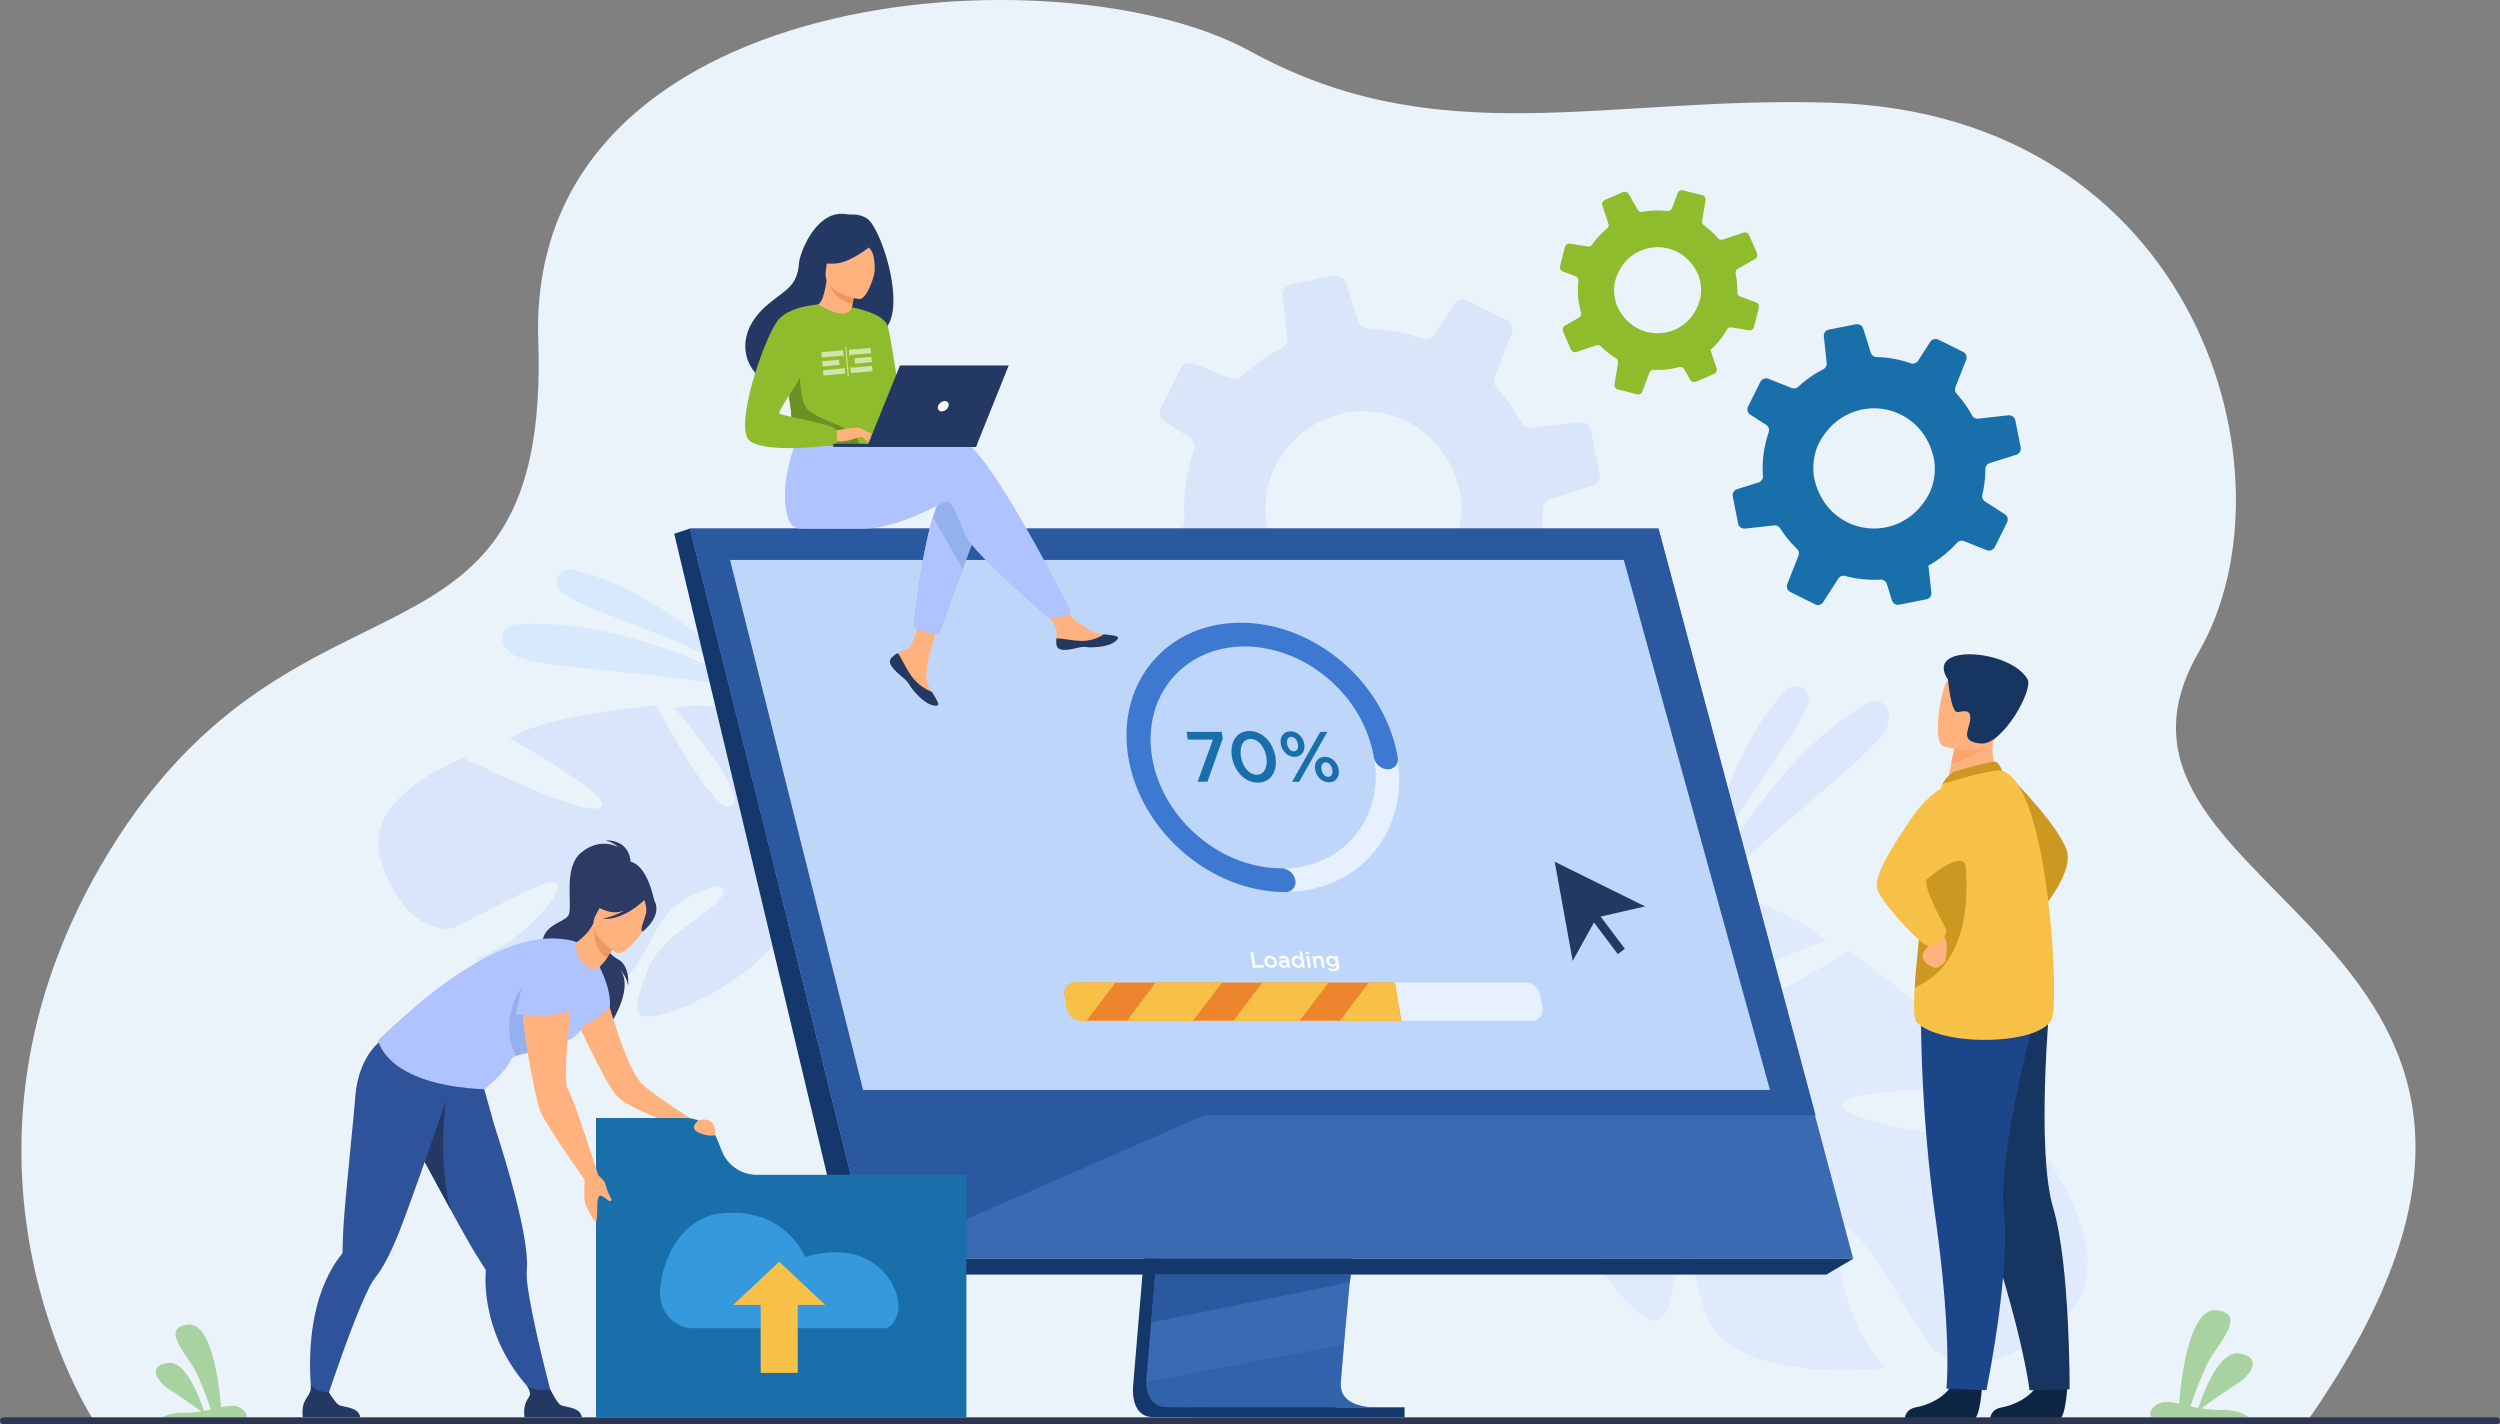 <svg xmlns="http://www.w3.org/2000/svg" width="1200" height="683.621" viewBox="0 0 1200 683.621">
  <rect x="0" y="0" width="1200" height="683.621" fill="#808080" stroke="none"/>
  <g id="Group_129026" data-name="Group 129026" transform="translate(-206.479 -205.912)">
    <g id="Group_128912" data-name="Group 128912" transform="translate(216.755 205.912)">
      <path id="Path_849" data-name="Path 849" d="M264.018,887.886s-82.994-125.563,7.394-273.291S483.2,541.159,477.323,369.216,728.215,180.6,818.953,230.454s170.854,21.3,279.233,24.773c175.773,5.64,224.977,179.078,176.244,263.482-69.144,119.756,216.612,133.838,52.123,369.177Z" transform="translate(-229.229 -205.912)" fill="#ebf3fa"/>
    </g>
    <g id="Group_128913" data-name="Group 128913" transform="translate(388.049 544.554)" opacity="0.3">
      <path id="Path_850" data-name="Path 850" d="M609.381,1028.351c-8.171-29.965,40.2-47.49,40.2-47.49s56.178,27.86,65.429,23.88-43.38-33.2-43.38-33.2c15.75-11.415,70.315-15.919,70.315-15.919s28.285,54.367,36.271,48.233-27.5-46.862-27.5-46.862c19-4.635,45.15,5.366,45.15,5.366,36.871,19.639,9.748,65.97,9.748,65.97s10.209,18.63,33.849,33h0a72.242,72.242,0,0,1,11.293,7.45l-4.406,2.585c-1.053-.97-2.12-1.879-3.2-2.717a.028.028,0,0,0-.02-.015l-.047-.037c-.7-.5-1.7-1.218-2.937-2.081l0,0s0,0-.006,0c-2.892-1.845-4.944-3.257-6.344-4.325l-.012-.01c-8.887-5.9-21.021-13.271-26.222-13.258a9.9,9.9,0,0,0-.243-2.574c.077.821.158,1.677.243,2.574,1.942,20.585-34.183,45.406-57.718,53.425s-17.856-3.28-12.188-19.535,30.856-27.627,35.646-35.508-7.657-5.645-21.03,3.651-12.156,27.411-33.515,42.842-63.568-17.007-63.568-17.007c18.465-4.319,41.417-29.375,39.333-35.393s-43.243,18.86-50.655,21.037S617.552,1058.315,609.381,1028.351Z" transform="translate(-608.452 -955.623)" fill="#aec3ff"/>
    </g>
    <g id="Group_128914" data-name="Group 128914" transform="translate(890.064 633.07)">
      <path id="Path_851" data-name="Path 851" d="M2027.826,1356.232c30.048-29.181-14.085-82.72-14.085-82.72s-84.339-6.205-92.348-17.174,73.145-8.775,73.145-8.775c-10.452-24.06-70.71-66.733-70.71-66.733s-70.146,43.711-75.208,31.107,64.085-35.534,64.085-35.534c-18.883-18.423-56.1-24.752-56.1-24.752-56.282-2.5-56.587,69.9-56.587,69.9s-24.636,14.624-61.942,15.084h0a97.4,97.4,0,0,0-18.223.9l3.34,6.025c1.888-.4,3.751-.727,5.583-.958a.039.039,0,0,1,.034,0l.079-.009c1.16-.1,2.814-.245,4.838-.4h.007s.006,0,.01,0c4.624-.157,7.976-.39,10.333-.669a.061.061,0,0,0,.021,0c14.369-.756,33.512-.983,39.541,2.6a13.344,13.344,0,0,1,2.048-2.822l-2.048,2.822c-16.38,22.566,8.527,76.171,30.349,101.632s22.982,8.445,27.555-14.316-16.864-53.25-17.018-65.685,12.763-1.3,21.91,18.67-4.7,40.164,9.512,72.736,85.47,23.876,85.47,23.876c-18.474-17.685-27.927-62.525-21.378-68.083s37.262,51.57,44.374,59.185S1997.778,1385.413,2027.826,1356.232Z" transform="translate(-1719.852 -1151.588)" fill="#dfebfd"/>
    </g>
    <g id="Group_128917" data-name="Group 128917" transform="translate(447.474 479.212)">
      <g id="Group_128915" data-name="Group 128915" transform="translate(26.212)" opacity="0.5">
        <path id="Path_852" data-name="Path 852" d="M886.169,860.344s-38.383-39.985-80.674-49.228a6.155,6.155,0,0,0-6.115,9.829c.06.075.12.151.182.227C805.765,828.791,855.909,842.843,886.169,860.344Z" transform="translate(-798.042 -810.965)" fill="#c5ddff"/>
      </g>
      <g id="Group_128916" data-name="Group 128916" transform="translate(0 26.115)" opacity="0.5">
        <path id="Path_853" data-name="Path 853" d="M866.574,902.56s-63.855-38-120.5-33.391a6.528,6.528,0,0,0-6.06,6.667c.1,2.255,1.39,4.92,5.267,7.679C755.624,890.873,822.886,891.157,866.574,902.56Z" transform="translate(-740.012 -868.781)" fill="#c5ddff"/>
      </g>
    </g>
    <g id="Group_128920" data-name="Group 128920" transform="translate(1019.632 535.095)" opacity="0.5">
      <g id="Group_128918" data-name="Group 128918" transform="translate(4.218)" opacity="0.5">
        <path id="Path_854" data-name="Path 854" d="M2016.036,1026.7s9.112-56.977,39.806-89.973a6.407,6.407,0,0,1,11.062,4.78c-.006.1-.013.2-.021.3C2066.1,952,2031.539,993.773,2016.036,1026.7Z" transform="translate(-2016.036 -934.683)" fill="#aec3ff"/>
      </g>
      <g id="Group_128919" data-name="Group 128919" transform="translate(0 7.272)" opacity="0.5">
        <path id="Path_855" data-name="Path 855" d="M2006.7,1051.771s32.079-70.392,83.267-100.051a6.8,6.8,0,0,1,9.139,2.107c1.253,1.988,1.73,5.034.05,9.694C2094.677,975.949,2037.306,1016.1,2006.7,1051.771Z" transform="translate(-2006.699 -950.782)" fill="#aec3ff"/>
      </g>
    </g>
    <g id="Group_128921" data-name="Group 128921" transform="translate(751.702 338.235)" opacity="0.2">
      <path id="Path_856" data-name="Path 856" d="M1423.2,656.846l22.35-2.454a4.983,4.983,0,0,1,4.685,2.259q1.93,3.017,4.14,5.914a83.68,83.68,0,0,0,8.819,9.9,4.917,4.917,0,0,1,1.2,5.412l-8.631,21.857a4.827,4.827,0,0,0,2.361,6.129l19.224,9.588a4.773,4.773,0,0,0,6.125-1.679l11.692-18.206a4.792,4.792,0,0,1,5.371-2.06,86.852,86.852,0,0,0,27.245,2.791,4.949,4.949,0,0,1,4.945,3.449l3.909,12.569a5,5,0,0,0,5.671,3.389l20.918-4.169a4.369,4.369,0,0,0,1.208-.4,4.8,4.8,0,0,0,2.689-4.889l-1.814-16.7-.45-4.069a85.924,85.924,0,0,0,10.156-6.668,87.157,87.157,0,0,0,11.927-10.98,4.792,4.792,0,0,1,5.353-1.275l17.6,6.972a4.967,4.967,0,0,0,6.276-2.411l7.333-14.7,2.09-4.217a5.031,5.031,0,0,0-1.77-6.487l-15.207-9.783a4.785,4.785,0,0,1-2.132-5.223,86.23,86.23,0,0,0,2.373-18.287,15.229,15.229,0,0,0,.052-1.551,2.6,2.6,0,0,1,.035-.521,4.9,4.9,0,0,1,3.469-4.189l20.395-6.393a3.632,3.632,0,0,0,.665-.26,4.986,4.986,0,0,0,2.7-5.4l-4.124-20.859a4.962,4.962,0,0,0-5.4-3.965l-23.311,2.569a4.8,4.8,0,0,1-4.8-2.537,87.667,87.667,0,0,0-7.264-11.182q-2.188-2.867-4.564-5.5a5.054,5.054,0,0,1-.941-5.237l8.289-21.01a4.823,4.823,0,0,0-2.331-6.09l-19.032-9.458a5.043,5.043,0,0,0-6.507,1.785l-9.254,14.4a4.951,4.951,0,0,1-5.769,2.024,86.661,86.661,0,0,0-26.275-4.8,4.922,4.922,0,0,1-4.626-3.476l-5.753-18.383a5.091,5.091,0,0,0-5.818-3.461l-20.786,4.1a4.866,4.866,0,0,0-3.9,5.321l.1.976,2.115,19.4a4.975,4.975,0,0,1-2.7,4.993l-.019.014a86.171,86.171,0,0,0-12.912,8.152c-2.2,1.681-4.28,3.45-6.3,5.3a4.878,4.878,0,0,1-5.139.989l-17.865-7.078a5.049,5.049,0,0,0-6.383,2.432l-9.428,18.948a5.438,5.438,0,0,0-.487,1.668,5.027,5.027,0,0,0,2.236,4.712l12.169,7.781a5.02,5.02,0,0,1,2.263,4.383,5.348,5.348,0,0,1-.254,1.366,86.334,86.334,0,0,0-4.484,33.844,4.859,4.859,0,0,1-2.622,4.653,4.957,4.957,0,0,1-.777.315l-16.519,5.164a4.943,4.943,0,0,0-3.369,5.656l.093.485,4,20.335A5.03,5.03,0,0,0,1423.2,656.846ZM1566.325,593.8a57.749,57.749,0,0,1,3,10.329c1.348,7.025-.108,18.1-3.3,24.517-.338.69-.69,1.36-1.043,2.03-21.976,40.522-79.261,32.288-88.569-13.529-1.206-5.991-.419-14.707,1.74-21.383a30.663,30.663,0,0,1,1.721-4.214,53.377,53.377,0,0,1,10.706-14.645C1514.184,554.371,1553.484,561.882,1566.325,593.8Z" transform="translate(-1413.535 -498.859)" fill="#91b5f8"/>
    </g>
    <g id="Group_128922" data-name="Group 128922" transform="translate(1038.157 361.511)">
      <path id="Path_857" data-name="Path 857" d="M2053.715,648.5l13.879-1.524a3.094,3.094,0,0,1,2.909,1.4q1.2,1.874,2.571,3.672a52.047,52.047,0,0,0,5.477,6.15,3.051,3.051,0,0,1,.744,3.361l-5.359,13.573a3,3,0,0,0,1.466,3.806l11.938,5.955a2.964,2.964,0,0,0,3.8-1.043l7.261-11.305a2.974,2.974,0,0,1,3.334-1.279A53.95,53.95,0,0,0,2118.657,673a3.073,3.073,0,0,1,3.071,2.142l2.428,7.805a3.1,3.1,0,0,0,3.521,2.1l12.99-2.589a2.7,2.7,0,0,0,.751-.247,2.979,2.979,0,0,0,1.67-3.036l-1.127-10.369-.279-2.527a53.411,53.411,0,0,0,6.308-4.14,54.188,54.188,0,0,0,7.406-6.819,2.977,2.977,0,0,1,3.325-.792l10.928,4.33a3.084,3.084,0,0,0,3.9-1.5l4.555-9.126,1.3-2.619a3.125,3.125,0,0,0-1.1-4.028l-9.443-6.075a2.971,2.971,0,0,1-1.324-3.243A53.578,53.578,0,0,0,2169,620.914a9.053,9.053,0,0,0,.032-.963,1.655,1.655,0,0,1,.021-.323,3.046,3.046,0,0,1,2.155-2.6l12.664-3.969a2.272,2.272,0,0,0,.413-.162,3.1,3.1,0,0,0,1.68-3.35l-2.562-12.954a3.081,3.081,0,0,0-3.354-2.462l-14.475,1.6a2.978,2.978,0,0,1-2.984-1.575,54.362,54.362,0,0,0-4.511-6.944q-1.358-1.781-2.834-3.414a3.138,3.138,0,0,1-.584-3.253l5.147-13.047a3,3,0,0,0-1.448-3.782l-11.818-5.873a3.133,3.133,0,0,0-4.042,1.109l-5.746,8.944a3.075,3.075,0,0,1-3.582,1.257,53.822,53.822,0,0,0-16.317-2.978,3.055,3.055,0,0,1-2.872-2.158l-3.573-11.416a3.161,3.161,0,0,0-3.613-2.149l-12.907,2.545a3.023,3.023,0,0,0-2.423,3.3l.061.606,1.313,12.046a3.088,3.088,0,0,1-1.678,3.1l-.011.009a53.48,53.48,0,0,0-8.018,5.062c-1.369,1.044-2.658,2.142-3.91,3.289a3.031,3.031,0,0,1-3.192.614l-11.093-4.395a3.135,3.135,0,0,0-3.964,1.51l-5.855,11.767a3.4,3.4,0,0,0-.3,1.035,3.123,3.123,0,0,0,1.389,2.926l7.556,4.832a3.117,3.117,0,0,1,1.406,2.722,3.357,3.357,0,0,1-.157.849,53.6,53.6,0,0,0-2.785,21.017,3.018,3.018,0,0,1-1.628,2.89,3.13,3.13,0,0,1-.483.2l-10.258,3.207a3.069,3.069,0,0,0-2.092,3.512l.057.3,2.486,12.628A3.123,3.123,0,0,0,2053.715,648.5Zm88.878-39.149a35.858,35.858,0,0,1,1.865,6.414,28.183,28.183,0,0,1-2.049,15.225c-.209.428-.429.844-.648,1.261-13.648,25.164-49.221,20.051-55-8.4a29.227,29.227,0,0,1,1.081-13.279,18.943,18.943,0,0,1,1.069-2.617,33.134,33.134,0,0,1,6.647-9.095A28.922,28.922,0,0,1,2142.593,609.348Z" transform="translate(-2047.711 -550.388)" fill="#196faa"/>
    </g>
    <g id="Group_128923" data-name="Group 128923" transform="translate(955.231 297.203)">
      <path id="Path_858" data-name="Path 858" d="M1872.128,485.661l9.479-3.18a2.216,2.216,0,0,1,2.249.538q1.124,1.128,2.358,2.177a37.171,37.171,0,0,0,4.769,3.469,2.186,2.186,0,0,1,1.032,2.238l-1.682,10.313a2.147,2.147,0,0,0,1.605,2.44L1901.2,506a2.122,2.122,0,0,0,2.5-1.309l3.358-9.016a2.132,2.132,0,0,1,2.139-1.4,38.609,38.609,0,0,0,12.1-1.365,2.2,2.2,0,0,1,2.475,1.031l2.887,5.091a2.222,2.222,0,0,0,2.784.936l8.695-3.79a1.936,1.936,0,0,0,.487-.287,2.133,2.133,0,0,0,.706-2.379l-2.367-7.083-.58-1.725a38.3,38.3,0,0,0,3.782-3.857,38.847,38.847,0,0,0,4.144-5.9,2.13,2.13,0,0,1,2.2-1.06l8.306,1.365a2.208,2.208,0,0,0,2.5-1.641l1.8-7.079.51-2.03a2.237,2.237,0,0,0-1.383-2.651l-7.532-2.812a2.129,2.129,0,0,1-1.421-2.068,38.341,38.341,0,0,0-.7-8.17,6.833,6.833,0,0,0-.124-.679,1.131,1.131,0,0,1-.034-.229,2.179,2.179,0,0,1,1.111-2.148l8.256-4.706a1.6,1.6,0,0,0,.264-.176,2.216,2.216,0,0,0,.665-2.6l-3.765-8.673a2.207,2.207,0,0,0-2.722-1.212l-9.885,3.321a2.133,2.133,0,0,1-2.328-.648,38.9,38.9,0,0,0-4.214-4.171q-1.221-1.039-2.5-1.957a2.246,2.246,0,0,1-.9-2.187l1.614-9.912a2.145,2.145,0,0,0-1.588-2.426l-9.164-2.309a2.242,2.242,0,0,0-2.658,1.391l-2.659,7.133a2.2,2.2,0,0,1-2.315,1.426,38.528,38.528,0,0,0-11.87.4,2.188,2.188,0,0,1-2.339-1.072l-4.238-7.443a2.264,2.264,0,0,0-2.856-.954l-8.643,3.747a2.163,2.163,0,0,0-1.192,2.681l.134.415,2.754,8.228a2.212,2.212,0,0,1-.7,2.425l-.007.009a38.29,38.29,0,0,0-4.839,4.763c-.8.939-1.533,1.9-2.235,2.9a2.17,2.17,0,0,1-2.139.916l-8.431-1.386a2.245,2.245,0,0,0-2.543,1.66l-2.3,9.125a2.4,2.4,0,0,0-.054.77,2.233,2.233,0,0,0,1.417,1.836l6.023,2.23a2.233,2.233,0,0,1,1.4,1.69,2.377,2.377,0,0,1,.019.618,38.393,38.393,0,0,0,1.252,15.129,2.16,2.16,0,0,1-.7,2.27,2.2,2.2,0,0,1-.308.211l-6.689,3.806a2.2,2.2,0,0,0-.929,2.776l.086.2,3.662,8.457A2.237,2.237,0,0,0,1872.128,485.661Zm56.221-40.929a25.709,25.709,0,0,1,2.283,4.2,20.19,20.19,0,0,1,.885,10.964c-.081.332-.172.656-.262.981-5.716,19.685-31.383,21.526-39.761,2.5a20.932,20.932,0,0,1-1.267-9.455,13.63,13.63,0,0,1,.35-1.994,23.722,23.722,0,0,1,3.266-7.376A20.709,20.709,0,0,1,1928.349,444.732Z" transform="translate(-1864.124 -408.018)" fill="#8ebc2d"/>
    </g>
    <g id="Group_128924" data-name="Group 128924" transform="translate(281.286 841.7)">
      <path id="Path_859" data-name="Path 859" d="M374.126,1658.826h40.865c2.19-1.858-1.515-6.076-5.386-6.359a23.864,23.864,0,0,0-6.237.738c-.562-7.469-3.774-41.047-15.877-39.7-13.609,1.51,0,14.786,3.847,22.647a186.972,186.972,0,0,1,7.23,18.111c-1.1.24-2.249.474-3.417.69-1.8-5.539-8.515-24.168-17.05-23.083-10.021,1.271-5.993,8.74,1.11,13.174,5.211,3.26,11.61,7.894,14.65,10.133a43.383,43.383,0,0,1-7.992.641C378.867,1655.653,375.45,1657.716,374.126,1658.826Z" transform="translate(-372.093 -1613.468)" fill="#a8d29f"/>
    </g>
    <g id="Group_128925" data-name="Group 128925" transform="translate(1238.559 834.774)">
      <path id="Path_860" data-name="Path 860" d="M2538.326,1649.427h-46.21c-2.477-2.1,1.713-6.871,6.091-7.191a27,27,0,0,1,7.053.835c.635-8.446,4.267-46.415,17.953-44.889,15.389,1.708,0,16.721-4.35,25.609a211.173,211.173,0,0,0-8.175,20.48c1.249.271,2.543.536,3.864.779,2.04-6.263,9.629-27.328,19.28-26.1,11.332,1.437,6.777,9.884-1.255,14.9-5.892,3.687-13.129,8.927-16.566,11.459a49.177,49.177,0,0,0,9.037.724C2532.965,1645.84,2536.829,1648.172,2538.326,1649.427Z" transform="translate(-2491.378 -1598.136)" fill="#a8d29f"/>
    </g>
    <g id="Group_128954" data-name="Group 128954" transform="translate(530.1 459.603)">
      <g id="Group_128937" data-name="Group 128937" transform="translate(0)">
        <g id="Group_128926" data-name="Group 128926" transform="translate(220.179 142.108)">
          <path id="Path_861" data-name="Path 861" d="M1432.922,1084.676l-22.352,265.772s-2.342,16.111,9.641,16.14c19.7.046,98.071,0,98.071,0s-14.83-3.354-14.65-10.9c.212-8.895,26.125-273.527,26.125-273.527Z" transform="translate(-1410.384 -1082.162)" fill="#15386c"/>
        </g>
        <g id="Group_128927" data-name="Group 128927" transform="translate(226.62 137.286)">
          <path id="Path_862" data-name="Path 862" d="M1533.478,1356.018c-3.875.012-79.745.141-98.932-.106-8.363-.1-9.828-7.435-9.9-12.18a23.757,23.757,0,0,1,.254-3.956l.581-6.908,1.482-17.606,1.309-15.555,1.681-19.988,1.417-16.87L1447.252,1074l96.836-2.513s-10.914,110.747-18.634,191.362c-.862,8.981-1.681,17.594-2.44,25.634q-.37,3.85-.712,7.519c-.716,7.627-1.37,14.631-1.94,20.815-.3,3.26-.578,6.288-.827,9.063-.986,10.871-1.563,17.814-1.571,19.133a11.135,11.135,0,0,0,.188,2.151C1519.744,1355.635,1532.023,1356.018,1533.478,1356.018Z" transform="translate(-1424.645 -1071.486)" fill="#3a6ab2"/>
        </g>
        <g id="Group_128928" data-name="Group 128928" transform="translate(7.546 0)">
          <path id="Path_863" data-name="Path 863" d="M939.642,767.552l54.446,218.7,7.455,29.951,25.358,101.863h471.115l-93.466-350.511Z" transform="translate(-939.642 -767.552)" fill="#3a6ab2"/>
        </g>
        <g id="Group_128929" data-name="Group 128929">
          <path id="Path_864" data-name="Path 864" d="M930.481,767.551l-7.545,2.515,84.774,355.605,10.032-7.607Z" transform="translate(-922.936 -767.551)" fill="#15386c"/>
        </g>
        <g id="Group_128930" data-name="Group 128930" transform="translate(84.774 350.513)">
          <path id="Path_865" data-name="Path 865" d="M1110.614,1551.152h468.215l12.929-7.607H1120.646Z" transform="translate(-1110.614 -1543.545)" fill="#15386c"/>
        </g>
        <g id="Group_128931" data-name="Group 128931" transform="translate(249.197 421.819)">
          <rect id="Rectangle_1626" data-name="Rectangle 1626" width="101.376" height="4.817" transform="translate(101.376 4.817) rotate(180)" fill="#15386c"/>
        </g>
        <g id="Group_128932" data-name="Group 128932" transform="translate(228.94 358.119)">
          <path id="Path_866" data-name="Path 866" d="M1525.642,1560.383l-.523,3.683-95.339,19.261,1.309-15.555.623-7.389Z" transform="translate(-1429.78 -1560.383)" fill="#2a599f"/>
        </g>
        <g id="Group_128933" data-name="Group 128933" transform="translate(226.623 391.68)" opacity="0.5">
          <path id="Path_867" data-name="Path 867" d="M1533.481,1664.822c-3.875.012-79.745.141-98.932-.106-8.363-.1-9.828-7.435-9.9-12.18l94.889-17.852c-.985,10.871-1.563,17.814-1.571,19.133a11.135,11.135,0,0,0,.189,2.151C1519.748,1664.439,1532.027,1664.822,1533.481,1664.822Z" transform="translate(-1424.651 -1634.684)" fill="#2a599f"/>
        </g>
        <g id="Group_128934" data-name="Group 128934" transform="translate(7.546)">
          <path id="Path_868" data-name="Path 868" d="M939.641,767.551h464.907l75.432,281.7H1009.77Z" transform="translate(-939.641 -767.551)" fill="#2a599f"/>
        </g>
        <g id="Group_128935" data-name="Group 128935" transform="translate(26.802 15.09)">
          <path id="Path_869" data-name="Path 869" d="M1481.427,1055.363H1046.132L1030.577,993.4l-6.018-23.977-2.454-9.778-15.988-63.681-.829-3.315-8.451-33.661-3.781-15.061-3.225-12.848-7.561-30.117h429.02l8.3,30.117,3.539,12.848,4.152,15.061,27.353,99.224v0l2.32,8.406,1.078,3.9,18.886,68.5Z" transform="translate(-982.272 -800.96)" fill="#bdd6fa"/>
        </g>
        <g id="Group_128936" data-name="Group 128936" transform="translate(77.675 281.701)">
          <path id="Path_870" data-name="Path 870" d="M1271.529,1391.2l-159.341,69.633L1094.9,1391.2Z" transform="translate(-1094.898 -1391.203)" fill="#2a599f"/>
        </g>
      </g>
      <g id="Group_128953" data-name="Group 128953" transform="translate(187.321 45.215)">
        <g id="Group_128942" data-name="Group 128942" transform="translate(29.775)">
          <g id="Group_128939" data-name="Group 128939" transform="translate(0.149 0.147)">
            <g id="Group_128938" data-name="Group 128938">
              <path id="Path_871" data-name="Path 871" d="M1479.972,996.973c-35.564,0-69.3-28.933-75.194-64.5s18.237-64.5,53.8-64.5,69.3,28.933,75.194,64.5S1515.536,996.973,1479.972,996.973ZM1460.424,879.1c-29.433,0-49.407,23.945-44.525,53.377s32.8,53.377,62.229,53.377,49.406-23.945,44.525-53.377S1489.856,879.1,1460.424,879.1Z" transform="translate(-1403.891 -867.978)" fill="#e6f0ff"/>
            </g>
          </g>
          <g id="Group_128941" data-name="Group 128941">
            <g id="Group_128940" data-name="Group 128940">
              <path id="Path_872" data-name="Path 872" d="M1479.815,996.942c-35.645,0-69.454-29-75.365-64.645s18.278-64.645,53.924-64.645c19.363,0,38.966,8.574,53.782,23.523,11.434,11.536,19.1,26.141,21.584,41.122a4.711,4.711,0,0,1-4.761,5.707,7.011,7.011,0,0,1-6.654-5.707,63.592,63.592,0,0,0-17.767-33.857c-12.2-12.312-28.346-19.373-44.29-19.373-29.351,0-49.27,23.879-44.4,53.23s32.706,53.229,62.058,53.229a7.011,7.011,0,0,1,6.654,5.708A4.712,4.712,0,0,1,1479.815,996.942Z" transform="translate(-1403.56 -867.652)" fill="#3d79d0"/>
            </g>
          </g>
        </g>
        <g id="Group_128950" data-name="Group 128950" transform="translate(0 172.694)">
          <g id="Group_128943" data-name="Group 128943" transform="translate(0 0)">
            <path id="Path_873" data-name="Path 873" d="M1566.044,1256.092l1.023,6.168a5.062,5.062,0,0,1-5.1,6.117H1345.88a7.538,7.538,0,0,1-7.132-6.117l-1.023-6.168a5.062,5.062,0,0,1,5.1-6.117h216.084A7.537,7.537,0,0,1,1566.044,1256.092Z" transform="translate(-1337.641 -1249.975)" fill="#e6f0ff"/>
          </g>
          <g id="Group_128949" data-name="Group 128949">
            <g id="Group_128944" data-name="Group 128944" transform="translate(0 0)">
              <path id="Path_874" data-name="Path 874" d="M1496.237,1249.975l3.053,18.4H1345.88a7.538,7.538,0,0,1-7.132-6.117l-1.023-6.168a5.062,5.062,0,0,1,5.1-6.117Z" transform="translate(-1337.641 -1249.975)" fill="#ed852f"/>
            </g>
            <g id="Group_128945" data-name="Group 128945" transform="translate(81.078)">
              <path id="Path_875" data-name="Path 875" d="M1562.82,1249.975l-13.922,18.4h-31.758l13.922-18.4Z" transform="translate(-1517.139 -1249.975)" fill="#f7c147"/>
            </g>
            <g id="Group_128946" data-name="Group 128946" transform="translate(132.213)">
              <path id="Path_876" data-name="Path 876" d="M1656.728,1249.975l3.052,18.4h-29.436l13.922-18.4Z" transform="translate(-1630.345 -1249.975)" fill="#f7c147"/>
            </g>
            <g id="Group_128947" data-name="Group 128947" transform="translate(29.943)">
              <path id="Path_877" data-name="Path 877" d="M1449.612,1249.975l-13.922,18.4h-31.759l13.922-18.4Z" transform="translate(-1403.932 -1249.975)" fill="#f7c147"/>
            </g>
            <g id="Group_128948" data-name="Group 128948" transform="translate(0 0)">
              <path id="Path_878" data-name="Path 878" d="M1362.13,1249.975l-13.922,18.4h-2.328a7.538,7.538,0,0,1-7.132-6.117l-1.023-6.168a5.062,5.062,0,0,1,5.1-6.117Z" transform="translate(-1337.641 -1249.975)" fill="#f7c147"/>
            </g>
          </g>
        </g>
        <g id="Group_128951" data-name="Group 128951" transform="translate(58.619 51.984)">
          <path id="Path_879" data-name="Path 879" d="M1480.072,987.342h-12.043l-.613-3.7h16.833l.528,3.182-7.367,20.768h-4.722Z" transform="translate(-1467.416 -983.236)" fill="#196faa"/>
          <path id="Path_880" data-name="Path 880" d="M1515.322,995.124c-1.135-6.843,2.12-12.386,8.416-12.386,6.261,0,11.309,5.474,12.455,12.386,1.135,6.843-2.12,12.386-8.415,12.386S1516.469,1002.035,1515.322,995.124Zm16.525,0c-.783-4.722-3.854-8.588-7.548-8.588s-5.432,3.764-4.632,8.588c.783,4.722,3.819,8.588,7.548,8.588S1532.643,999.914,1531.848,995.124Z" transform="translate(-1493.561 -982.738)" fill="#196faa"/>
          <path id="Path_881" data-name="Path 881" d="M1567.385,989.165c-.55-3.319,1.276-6.124,4.664-6.124,3.353,0,6.071,2.771,6.627,6.124.55,3.319-1.277,6.125-4.663,6.125C1570.659,995.29,1567.941,992.518,1567.385,989.165Zm8.245,0c-.318-1.916-1.674-3.49-3.213-3.49-1.608,0-2.305,1.574-1.988,3.49.324,1.95,1.674,3.49,3.213,3.49C1575.251,992.655,1575.948,991.081,1575.63,989.165Zm10.731-5.851h3.387l-13.545,23.951h-3.387Zm-2.472,18.1c-.551-3.32,1.276-6.125,4.664-6.125,3.353,0,6.071,2.772,6.626,6.125.551,3.319-1.276,6.124-4.664,6.124C1587.162,1007.539,1584.445,1004.768,1583.889,1001.415Zm8.245,0c-.318-1.916-1.673-3.49-3.213-3.49-1.608,0-2.3,1.574-1.987,3.49.323,1.95,1.674,3.489,3.214,3.489C1591.755,1004.9,1592.452,1003.33,1592.134,1001.415Z" transform="translate(-1522.176 -982.904)" fill="#196faa"/>
        </g>
        <g id="Group_128952" data-name="Group 128952" transform="translate(89.254 157.832)">
          <path id="Path_882" data-name="Path 882" d="M1535.238,1217.772h1.3l1.029,6.2h3.881l.2,1.181h-5.178Z" transform="translate(-1535.238 -1217.456)" fill="#fff"/>
          <path id="Path_883" data-name="Path 883" d="M1550.095,1224.443a2.406,2.406,0,0,1,2.491-2.911,3.542,3.542,0,0,1,3.446,2.911,2.406,2.406,0,0,1-2.5,2.9A3.537,3.537,0,0,1,1550.095,1224.443Zm4.661,0a2.111,2.111,0,0,0-2.006-1.793,1.393,1.393,0,0,0-1.379,1.793,2.117,2.117,0,0,0,2,1.792A1.4,1.4,0,0,0,1554.756,1224.443Z" transform="translate(-1543.362 -1219.518)" fill="#fff"/>
          <path id="Path_884" data-name="Path 884" d="M1569.668,1227.254l-.114-.685a1.881,1.881,0,0,1-1.67.8,2.176,2.176,0,0,1-2.271-1.74c-.2-1.234.657-1.825,1.954-1.825a5.05,5.05,0,0,1,1.578.232l-.017-.1a1.405,1.405,0,0,0-1.569-1.192,3.489,3.489,0,0,0-1.534.348l-.518-1.023a4.293,4.293,0,0,1,2.042-.464,2.6,2.6,0,0,1,2.837,2.352l.547,3.3Zm-.355-2.331a3.962,3.962,0,0,0-1.313-.221c-.8,0-1.222.327-1.129.886a1.119,1.119,0,0,0,1.212.823c.844,0,1.4-.474,1.282-1.171Z" transform="translate(-1551.834 -1219.556)" fill="#fff"/>
          <path id="Path_885" data-name="Path 885" d="M1579.162,1221.976c-.306-1.845.775-2.889,2.1-2.889a2.779,2.779,0,0,1,2.061.98l-.5-2.995h1.276l1.277,7.7h-1.276l-.154-.929a1.829,1.829,0,0,1-1.725,1.045A3.28,3.28,0,0,1,1579.162,1221.976Zm4.5,0a2.051,2.051,0,0,0-1.909-1.783c-.875,0-1.491.676-1.3,1.8a2.032,2.032,0,0,0,1.9,1.782A1.4,1.4,0,0,0,1583.665,1221.976Z" transform="translate(-1559.293 -1217.072)" fill="#fff"/>
          <path id="Path_886" data-name="Path 886" d="M1593.767,1217.212h1.371l.2,1.213h-1.371Zm.4,2.067h1.276l.924,5.569h-1.276Z" transform="translate(-1567.33 -1217.149)" fill="#fff"/>
          <path id="Path_887" data-name="Path 887" d="M1601.155,1221.648h1.276l.144.865a1.644,1.644,0,0,1,1.577-.98,2.329,2.329,0,0,1,2.338,2.14l.587,3.544H1605.8l-.525-3.164a1.418,1.418,0,0,0-1.417-1.361c-.738,0-1.169.517-1.026,1.381l.521,3.143h-1.276Z" transform="translate(-1571.38 -1219.518)" fill="#fff"/>
          <path id="Path_888" data-name="Path 888" d="M1616.822,1228.26l.316-.959a4.126,4.126,0,0,0,2.081.591c1.138,0,1.663-.591,1.477-1.708l-.072-.433a1.922,1.922,0,0,1-1.792,1.023,3.071,3.071,0,0,1-2.966-2.626,2.08,2.08,0,0,1,2.1-2.615,2.879,2.879,0,0,1,2.108.949l-.138-.834h1.276l.735,4.43a2.53,2.53,0,0,1-.359,2.1,2.7,2.7,0,0,1-2.164.749A5.4,5.4,0,0,1,1616.822,1228.26Zm3.547-4.113a1.907,1.907,0,0,0-1.89-1.54,1.251,1.251,0,0,0-1.324,1.55,1.858,1.858,0,0,0,1.837,1.54A1.3,1.3,0,0,0,1620.369,1224.147Z" transform="translate(-1579.423 -1219.518)" fill="#fff"/>
        </g>
      </g>
    </g>
    <g id="Group_128980" data-name="Group 128980" transform="translate(351.668 609.22)">
      <g id="Group_128975" data-name="Group 128975" transform="translate(0)">
        <g id="Group_128955" data-name="Group 128955" transform="translate(114.983)">
          <path id="Path_889" data-name="Path 889" d="M825,1110.662s1.089-11.877-12.18-11.877c0,0,4.021,1.091,6.1,3.272,0,0-8.464-4.969-17.674,2.666s-3.487,26.782-6.288,30.418-13.707,4.363-12.374,16.118,34.615,26.478,32.478,36.2c0,0,13.043-19.173,3.717-27.923,0,0,4.546,4.282,5.009,9.372,0,0,1.234-9.937-5.09-13.116-5.6-2.813-10.18-13.1-9.695-14.938S825,1110.662,825,1110.662Z" transform="translate(-782.469 -1098.785)" fill="#2c3a64"/>
        </g>
        <g id="Group_128956" data-name="Group 128956" transform="translate(130.389 68.898)">
          <path id="Path_890" data-name="Path 890" d="M830.634,1251.316s9.913,41.012,19.644,49.211c5.849,4.928,23.241,16.237,23.241,16.237l-7.234,2.625s-24.122-8.147-29.523-14.5-20.187-38.167-20.187-38.167Z" transform="translate(-816.575 -1251.316)" fill="#ffb27d"/>
        </g>
        <g id="Group_128957" data-name="Group 128957" transform="translate(140.896 133.33)">
          <path id="Path_891" data-name="Path 891" d="M900.315,1409.966l-2.33-5.77a16.363,16.363,0,0,0-15.172-10.236H839.836V1537.65h177.776V1421.23h-100.6A18.007,18.007,0,0,1,900.315,1409.966Z" transform="translate(-839.836 -1393.961)" fill="#196faa"/>
        </g>
        <g id="Group_128958" data-name="Group 128958" transform="translate(45.097 102.18)">
          <path id="Path_892" data-name="Path 892" d="M633.931,1363.768c.087.157.18.319.273.482,2.169,3.77,7.145,13.009,12.627,23.119,2.593,4.8,5.307,9.791,7.882,14.489,4.437,8.109,8.474,15.33,10.829,19.147,2.4,3.88,4.159,6.606,4.872,7.7l.006.006a1.8,1.8,0,0,1,.232,1.125,58.912,58.912,0,0,0,.157,10.168c3.306,32.892,25.486,50.519,25.486,50.519l6.6.975s-9.333-34.575-12.082-54.122a37.6,37.6,0,0,1-.5-7.749c.487-5.093-.417-12.569-2.128-21.154-3.045-15.254-8.631-33.977-13.485-48.965-.308-.957-9.582-34.505-9.582-34.505-7.784,6.8-36.176,9.611-36.176,9.611S624.117,1346.315,633.931,1363.768Z" transform="translate(-627.75 -1325)" fill="#2f539b"/>
        </g>
        <g id="Group_128959" data-name="Group 128959" transform="translate(106.402 261.704)">
          <path id="Path_893" data-name="Path 893" d="M791.147,1693.48H763.623s-.66-4.195.778-7.378c1.378-3.053,3.341-3.15.251-7.937,1.749,1.8,7.371,2.546,11.351,2.01.488.79,3.143,6.093,4.772,7.263C782.572,1688.732,790.593,1688.271,791.147,1693.48Z" transform="translate(-763.472 -1678.165)" fill="#233862"/>
        </g>
        <g id="Group_128960" data-name="Group 128960" transform="translate(51.278 124.719)">
          <path id="Path_894" data-name="Path 894" d="M641.433,1391.127c.087.157.18.319.273.482,2.169,3.77,13.9,25.439,19.382,35.549-6.351-26.13-1.934-52.26-1.934-52.26Z" transform="translate(-641.433 -1374.898)" fill="#233862"/>
        </g>
        <g id="Group_128961" data-name="Group 128961" transform="translate(132.293 10.013)">
          <path id="Path_895" data-name="Path 895" d="M842.255,1121.147c.18-.723-15.72,7.187-16.527,8.081-7.457,8.272-5.331,19.066-1.064,19.17,2.736.066,2.206,4.616,2.206,4.616l30.486-12.9S853.687,1118.712,842.255,1121.147Z" transform="translate(-820.791 -1120.954)" fill="#2c3a64"/>
        </g>
        <g id="Group_128962" data-name="Group 128962" transform="translate(127.47 62.739)">
          <path id="Path_896" data-name="Path 896" d="M826.156,1237.682s4.639,9.267,4.06,16.789c0,0-5.594,8.83-20.1,11.067C810.113,1265.538,822.587,1237.675,826.156,1237.682Z" transform="translate(-810.113 -1237.682)" fill="#aec3ff"/>
        </g>
        <g id="Group_128963" data-name="Group 128963" transform="translate(3.649 96.436)">
          <path id="Path_897" data-name="Path 897" d="M605.074,1329.688l.094-5.148c-10.257,1.294-35.365-12.256-35.365-12.256s-10.73,7.137-12.2,27.518c-.717,9.948-5.253,52.018-5.755,64.582-.183,4.553-.243,7.8-.264,9.1a.024.024,0,0,1,0,.013,1.79,1.79,0,0,1-.436,1.06,58.746,58.746,0,0,0-5.558,8.519c-15.651,29.119-7.466,68.685-7.466,68.685l3.634-.924s13.233-41.017,21.882-58.759a37.138,37.138,0,0,1,3.917-6.705c3.252-3.949,6.681-10.657,10.061-18.729C584.01,1391.38,605.074,1329.688,605.074,1329.688Z" transform="translate(-535.987 -1312.283)" fill="#2f539b"/>
        </g>
        <g id="Group_128964" data-name="Group 128964" transform="translate(0 261.505)">
          <path id="Path_898" data-name="Path 898" d="M555.585,1693.24H528.061s-.659-4.195.778-7.378c1.378-3.053,3.535-4.441,3.018-8.136a9.914,9.914,0,0,0,8.579,3.282c.488.791,3.147,5.021,4.776,6.19C547.01,1688.491,555.031,1688.03,555.585,1693.24Z" transform="translate(-527.91 -1677.726)" fill="#233862"/>
        </g>
        <g id="Group_128965" data-name="Group 128965" transform="translate(36.37 47.14)">
          <path id="Path_899" data-name="Path 899" d="M697.67,1252.512c-3.7.63.6,3.569-4.481,4.122-7.238.79-14.71,1.331-18.624,2.891-1.428.57-2.382,1.273-2.68,2.172-1.7,5.1-12.442,13.869-12.442,13.869-47.927-2.181-51.014-23.543-51.014-23.543,31.106-30.209,57.568-46.676,79.438-48.714,5.323-.5,12.5.171,15.864,1.669,7.649,3.405,11.841,13.769,11.841,13.769S711.718,1250.116,697.67,1252.512Z" transform="translate(-608.428 -1203.147)" fill="#aec3ff"/>
        </g>
        <g id="Group_128966" data-name="Group 128966" transform="translate(99.159 61.636)">
          <path id="Path_900" data-name="Path 900" d="M769.407,1274.23c-7.238.791-14.71,1.33-18.624,2.892-11.315-22.552,9.68-41.882,9.68-41.882S767.822,1265.185,769.407,1274.23Z" transform="translate(-747.435 -1235.239)" fill="#94b0ed"/>
        </g>
        <g id="Group_128967" data-name="Group 128967" transform="translate(105.264 57.568)">
          <path id="Path_901" data-name="Path 901" d="M783.062,1226.255s-18.2-.994-21.434,10.433,6.067,57.036,8.071,61.744c3.649,8.571,22.05,34.1,22.05,34.1l5.9-3.055s-11.846-37.368-14.49-41.065C779.006,1282.6,788.51,1231.226,783.062,1226.255Z" transform="translate(-760.952 -1226.233)" fill="#ffb27d"/>
        </g>
        <g id="Group_128968" data-name="Group 128968" transform="translate(135.27 160.012)">
          <path id="Path_902" data-name="Path 902" d="M834.072,1453.827a26.9,26.9,0,0,1,2.746,2.819c1.225,1.5.148,2.036,3.663,8.809,0,0-.18.941-.944.769s-3.417-2.8-4.778-2.61c0,0-.972.8-1.079,3.456-.1,2.482-.107,7.976-.539,9.008s-3.591-4.327-5.145-8.2c-1.363-3.395-.035-14.848-.035-14.848Z" transform="translate(-827.382 -1453.031)" fill="#ffb27d"/>
        </g>
        <g id="Group_128969" data-name="Group 128969" transform="translate(102.351 54.193)">
          <path id="Path_903" data-name="Path 903" d="M754.5,1247.872c.047.268,17.223,3.16,27.966-2.293,0,0,8.975-28.115-3.85-26.77s-20.42,5.385-20.743,11.525S754.5,1247.872,754.5,1247.872Z" transform="translate(-754.503 -1218.761)" fill="#aec3ff"/>
        </g>
        <g id="Group_128970" data-name="Group 128970" transform="translate(131.242 39.968)">
          <path id="Path_904" data-name="Path 904" d="M818.483,1198.241a11.435,11.435,0,0,0,3.455,8.006c2.281,2.349,5.578,4.183,7.894,1.868a25.143,25.143,0,0,0,3.582-4.328c2-3.44,4.385-6.955,4.385-6.955l-10.3-9.025-.615-.539a26.256,26.256,0,0,1-7.674,8.708A2.392,2.392,0,0,0,818.483,1198.241Z" transform="translate(-818.463 -1187.269)" fill="#ffb27d"/>
        </g>
        <g id="Group_128971" data-name="Group 128971" transform="translate(140.086 40.507)">
          <path id="Path_905" data-name="Path 905" d="M848.534,1197.491s-2.381,3.508-4.383,6.951c-6.4-3.947-6.41-11.874-5.916-15.98Z" transform="translate(-838.044 -1188.462)" fill="#ed985f"/>
        </g>
        <g id="Group_128972" data-name="Group 128972" transform="translate(139.66 22.099)">
          <path id="Path_906" data-name="Path 906" d="M848.3,1179.668s-15.546-8.651-10.01-18.249,7.258-17.18,17.418-12.062,9.959,9.883,8.89,13.536S852.487,1181.672,848.3,1179.668Z" transform="translate(-837.099 -1147.71)" fill="#ffb27d"/>
        </g>
        <g id="Group_128973" data-name="Group 128973" transform="translate(138.025 20.799)">
          <path id="Path_907" data-name="Path 907" d="M865.242,1155.717c-.712-4.262-2.877-4.668-4.386-4.384a12.433,12.433,0,0,0-15.121-5.79,21.166,21.166,0,0,1-12.253,7.36s1.8,3.357,9.237,5.434a12.7,12.7,0,0,0,7.333-.586,41.49,41.49,0,0,1-10.55,3.977c9.795.9,19.115-8.059,20.081-9.017.452,1.388,1.244,4.293.77,6.417-.645,2.887-3.207,8.115-1.643,8.792C858.71,1167.92,866.31,1162.108,865.242,1155.717Z" transform="translate(-833.481 -1144.831)" fill="#2c3a64"/>
        </g>
        <g id="Group_128974" data-name="Group 128974" transform="translate(187.889 134.07)">
          <path id="Path_908" data-name="Path 908" d="M946.162,1395.895s-4.338,3.253-1.068,5.38,9.106,2.7,9.131,1.307C954.305,1397.9,951.968,1394.566,946.162,1395.895Z" transform="translate(-943.874 -1395.6)" fill="#ffb27d"/>
        </g>
      </g>
      <g id="Group_128976" data-name="Group 128976" transform="translate(171.576 178.837)">
        <path id="Path_909" data-name="Path 909" d="M923.654,1550.12h91.858c3.786,0,6.7-5.791,6.752-9.888.149-12.871-13.661-33.432-44.969-24.328,0,0-8.835-23.846-39.878-20.954-18.227,1.7-28.386,20.3-29.608,36.873C907.079,1541.719,914.479,1550.12,923.654,1550.12Z" transform="translate(-907.759 -1494.707)" fill="#3799dd"/>
      </g>
      <g id="Group_128979" data-name="Group 128979" transform="translate(206.75 202.311)">
        <g id="Group_128977" data-name="Group 128977" transform="translate(13.183 12.501)">
          <rect id="Rectangle_1627" data-name="Rectangle 1627" width="17.791" height="40.872" transform="translate(17.791 40.872) rotate(180)" fill="#f7c147"/>
        </g>
        <g id="Group_128978" data-name="Group 128978">
          <path id="Path_910" data-name="Path 910" d="M1029.788,1567.431H985.629l22.079-20.755Z" transform="translate(-985.629 -1546.676)" fill="#f7c147"/>
        </g>
      </g>
    </g>
    <g id="Group_128983" data-name="Group 128983" transform="translate(952.743 619.557)">
      <g id="Group_128981" data-name="Group 128981" transform="translate(0)">
        <path id="Path_911" data-name="Path 911" d="M1901.986,1143.093l-23.215,5.334-11.531,20.842-8.625-47.6Z" transform="translate(-1858.615 -1121.671)" fill="#233862"/>
      </g>
      <g id="Group_128982" data-name="Group 128982" transform="translate(15.515 22.169)">
        <rect id="Rectangle_1628" data-name="Rectangle 1628" width="4.241" height="24.536" transform="matrix(0.799, -0.602, 0.602, 0.799, 0, 2.552)" fill="#233862"/>
      </g>
    </g>
    <g id="Group_129009" data-name="Group 129009" transform="translate(564.101 308.522)">
      <g id="Group_129004" data-name="Group 129004" transform="translate(0 0)">
        <g id="Group_128984" data-name="Group 128984" transform="translate(69.554 188.863)">
          <path id="Path_912" data-name="Path 912" d="M1152.893,875.537a2.712,2.712,0,0,0-.484,2.9.024.024,0,0,0,.007.014c.7,1.934,3.013,4.094,5.7,6.251.343.277.648.529.914.762.07.061.14.122.206.184s.106.1.158.142c2.5,2.309,1.562,2.838,6.061,7.523,5.131,5.338,8.663,5.434,9.668,4.948.85-.415-.877-3.246-2.791-6.428-.093-.153-.184-.309-.279-.464-.255-.423-.508-.853-.761-1.278-2.243-3.83-1.667-5.627-1.135-11.327.432-4.631,7.206-25.875,7.206-25.875l-9.832-1.693s-2.961,16.916-6.224,19.521c-1.745,1.389-3.7,1.406-5.374,2.436-.119.071-.235.145-.349.22A12.914,12.914,0,0,0,1152.893,875.537Z" transform="translate(-1152.194 -851.198)" fill="#ffb27d"/>
        </g>
        <g id="Group_128985" data-name="Group 128985" transform="translate(69.554 211.04)">
          <path id="Path_913" data-name="Path 913" d="M1152.893,902.457a2.712,2.712,0,0,0-.484,2.9.023.023,0,0,0,.007.014c.857,1.932,3.111,4.081,5.707,6.231.34.281.639.54.905.782.07.061.14.122.206.184s.106.1.158.142c2.5,2.309,1.562,2.838,6.061,7.523,5.131,5.338,8.663,5.434,9.668,4.948.85-.415-.877-3.246-2.791-6.428a21.866,21.866,0,0,1-9.146-6.739c-2.976-3.8-5-8.641-7.023-11.613l-.578-.108A12.913,12.913,0,0,0,1152.893,902.457Z" transform="translate(-1152.194 -900.295)" fill="#233862"/>
        </g>
        <g id="Group_128986" data-name="Group 128986" transform="translate(141.669 185.871)">
          <path id="Path_914" data-name="Path 914" d="M1319.712,865.764c.607,3.035,4.933,2.529,9.767,1.348s3.684.223,10.563-.539,8.962-3.326,9.172-4.349c.188-.907-3.211-1.228-6.857-1.648-.458-.051-.919-.108-1.379-.165-4.116-.516-7.131-3.172-10.869-5.354-3.541-2.066-8.827-10.485-8.827-10.485l-9.434.747s4.951,7.519,6.865,10.788c1.126,1.923,1.066,4.465.926,6.429A12.1,12.1,0,0,0,1319.712,865.764Z" transform="translate(-1311.848 -844.573)" fill="#ffb27d"/>
        </g>
        <g id="Group_128987" data-name="Group 128987" transform="translate(149.389 201.874)">
          <path id="Path_915" data-name="Path 915" d="M1338.849,886.538c4.833-1.181,3.684.223,10.563-.539s8.962-3.326,9.172-4.349c.188-.907-3.211-1.228-6.857-1.648l-.035.07a19.386,19.386,0,0,1-9.851,3.062c-4.666.114-9.61-1.223-12.832-1.171a12.109,12.109,0,0,0,.072,3.227C1329.69,888.225,1334.016,887.718,1338.849,886.538Z" transform="translate(-1328.938 -880.002)" fill="#233862"/>
        </g>
        <g id="Group_128988" data-name="Group 128988" transform="translate(81.017 131.62)">
          <path id="Path_916" data-name="Path 916" d="M1209.936,739.589l-8.819,23.73L1189.6,794.3a18.644,18.644,0,0,1-6.116-.559,26.508,26.508,0,0,1-5.915-2.879s3.2-33.269,9.161-52.366c1.528-4.9,3.241-8.867,5.131-11.1C1201.109,716.474,1209.936,739.589,1209.936,739.589Z" transform="translate(-1177.572 -724.467)" fill="#94b0ed"/>
        </g>
        <g id="Group_128989" data-name="Group 128989" transform="translate(19.116 104.316)">
          <path id="Path_917" data-name="Path 917" d="M1125.829,668.76c-5.02-1.619-18.118-.025-32.324,2.546a9.637,9.637,0,0,1-9.95-4.493h0l-35.753-2.792s-11.8,26.163-5.339,42.834c.95,2.45,3.033,3.979,6.248,4.031h0s21.6.03,28.515.03c17.78,0,37.63-12.222,40.2-12.736,4.2-.841,5.884,7.565,10.087,16.391s39.507,39.087,39.507,39.087,5.426.054,7.667-.786a7.546,7.546,0,0,0,3.292-2.079S1138.858,672.963,1125.829,668.76Z" transform="translate(-1040.53 -664.021)" fill="#aec3ff"/>
        </g>
        <g id="Group_128990" data-name="Group 128990" transform="translate(0.131)">
          <path id="Path_918" data-name="Path 918" d="M1056.711,435.2a12.686,12.686,0,0,0-6.83-1.777,18.949,18.949,0,0,1-3.3-.2c-13.645-2-21.863,17.819-22.345,23.808-.884,11-6.7,12.671-14.887,19.558-16.416,13.807-11.6,29.851-2.626,35.812,5.386,3.577,14.879,0,14.879,0,.134.094,25.963-14.438,38.694-21.449C1079.386,488.235,1064.38,439.76,1056.711,435.2Z" transform="translate(-998.5 -433.077)" fill="#233862"/>
        </g>
        <g id="Group_128991" data-name="Group 128991" transform="translate(33.84 31.885)">
          <path id="Path_919" data-name="Path 919" d="M1090.547,523.686c.056.036-6.264,2.194-10.49.323-3.976-1.757-6.988-8.3-6.928-8.3,1.809-.084,3.794-1.665,5.323-12.04l.77.276,12.949,4.659s-.938,4.155-1.545,8.111C1090.114,520.034,1089.84,523.216,1090.547,523.686Z" transform="translate(-1073.127 -503.667)" fill="#ffb27d"/>
        </g>
        <g id="Group_128992" data-name="Group 128992" transform="translate(39.934 32.161)">
          <path id="Path_920" data-name="Path 920" d="M1099.568,508.937s-.516,2.242-1.27,6.43a14.622,14.622,0,0,1-11.678-11.089Z" transform="translate(-1086.619 -504.278)" fill="#ed975d"/>
        </g>
        <g id="Group_128993" data-name="Group 128993" transform="translate(38.637 9.781)">
          <path id="Path_921" data-name="Path 921" d="M1099.922,485.895s-17.716-2.378-16.065-13.388.476-18.732,11.857-17.679,12.944,5.583,13.287,9.392S1104.573,486.229,1099.922,485.895Z" transform="translate(-1083.747 -454.732)" fill="#ffb27d"/>
        </g>
        <g id="Group_128994" data-name="Group 128994" transform="translate(33.554 8.808)">
          <path id="Path_922" data-name="Path 922" d="M1102.184,457s-11.341,9.773-19.055,10.562-10.635-1.688-10.635-1.688a30.117,30.117,0,0,0,7.282-9.867,5.428,5.428,0,0,1,4.473-3.2C1089.757,452.336,1100.2,452.118,1102.184,457Z" transform="translate(-1072.494 -452.578)" fill="#233862"/>
        </g>
        <g id="Group_128995" data-name="Group 128995" transform="translate(56.154 10.239)">
          <path id="Path_923" data-name="Path 923" d="M1122.528,457.865s3.794,3.668,4.989,6.389c1.153,2.625,1.5,8.905.581,11.4,0,0,5.911-11.494,2.565-17.079C1127.114,452.654,1122.528,457.865,1122.528,457.865Z" transform="translate(-1122.528 -455.746)" fill="#233862"/>
        </g>
        <g id="Group_128996" data-name="Group 128996" transform="translate(18.636 43.507)">
          <path id="Path_924" data-name="Path 924" d="M1087.01,563.891c-.536,35.862-.147,28.368-4.07,31.771-.945.82-3.6,1.308-7.1,1.539-11,.73-30.327-1.082-31.062-3.114-2.537-7.031-.746-9.216-2.862-19.981-.221-1.145-.494-2.385-.814-3.734-1.764-7.394-3.481-9.909,2.778-21.788,5.677-10.76,11.574-19.494,12.1-19.178,14.977,8.891,16.185,1.418,16.185,1.418S1087.272,546.4,1087.01,563.891Z" transform="translate(-1039.468 -529.397)" fill="#8ebc2d"/>
        </g>
        <g id="Group_128997" data-name="Group 128997" transform="translate(81.017 145.652)">
          <path id="Path_925" data-name="Path 925" d="M1201.117,780.352,1189.6,811.336a18.643,18.643,0,0,1-6.116-.559,26.511,26.511,0,0,1-5.915-2.879s3.2-33.269,9.161-52.366Z" transform="translate(-1177.572 -755.532)" fill="#aec3ff"/>
        </g>
        <g id="Group_128998" data-name="Group 128998" transform="translate(51.338 44.931)">
          <path id="Path_926" data-name="Path 926" d="M1111.865,532.549s15.411,2.613,17.22,9.248,7.767,46.909,7.767,46.909-4.345,4.244-7.965.625-11.39-37.681-11.39-37.681Z" transform="translate(-1111.865 -532.549)" fill="#8ebc2d"/>
        </g>
        <g id="Group_128999" data-name="Group 128999" transform="translate(21.084 73.28)">
          <path id="Path_927" data-name="Path 927" d="M1078.811,633.341c-11,.73-30.327-1.082-31.062-3.114-2.537-7.031-.746-9.216-2.862-19.981l5.3-14.935s-.876,16.631,4.028,21.006,20.081,8.444,22.466,12.1A13.372,13.372,0,0,1,1078.811,633.341Z" transform="translate(-1044.887 -595.311)" fill="#6c9023"/>
        </g>
        <g id="Group_129000" data-name="Group 129000" transform="translate(42.409 102.637)">
          <path id="Path_928" data-name="Path 928" d="M1092.1,661.982s10.849-2.416,12.6-1.453,6.029,4.469,6.564,5.689-3.9-.926-5.339-1.312c-.934-.251-3.392.6-4.608,1.009-5.12,1.707-8.257.829-8.257.829Z" transform="translate(-1092.097 -660.302)" fill="#ffb27d"/>
        </g>
        <g id="Group_129001" data-name="Group 129001" transform="translate(0 43.508)">
          <path id="Path_929" data-name="Path 929" d="M1033.353,529.4s-14.567.9-19.61,7.931c-7.1,9.9-21.18,52.095-13.11,57.722,9.089,6.337,41.364,1.658,41.364,1.658s1.074-5.021-.42-7.449-25.779-6.351-26.9-7.473,14.01-21.856,14.01-25.218S1033.353,529.4,1033.353,529.4Z" transform="translate(-998.21 -529.398)" fill="#8ebc2d"/>
        </g>
        <g id="Group_129002" data-name="Group 129002" transform="translate(55.533 105.883)">
          <path id="Path_930" data-name="Path 930" d="M1121.153,667.489s2.273,2.932,3.018,3.282a2.227,2.227,0,0,0,1.227.263l-1.532-2.757Z" transform="translate(-1121.153 -667.489)" fill="#ffb27d"/>
        </g>
        <g id="Group_129003" data-name="Group 129003" transform="translate(55.008 102.863)">
          <path id="Path_931" data-name="Path 931" d="M1119.99,660.8l6.609,3.209a1.177,1.177,0,0,1-1.095.423,15.774,15.774,0,0,1-2.867-.788Z" transform="translate(-1119.99 -660.804)" fill="#ffb27d"/>
        </g>
      </g>
      <g id="Group_129008" data-name="Group 129008" transform="translate(42.409 72.825)">
        <g id="Group_129005" data-name="Group 129005" transform="translate(0 37.583)">
          <path id="Path_932" data-name="Path 932" d="M1161.131,677.507H1092.1v1.524h68.421Z" transform="translate(-1092.097 -677.507)" fill="#233862"/>
        </g>
        <g id="Group_129006" data-name="Group 129006" transform="translate(16.143)">
          <path id="Path_933" data-name="Path 933" d="M1127.835,633.409h52.278L1195.84,594.3h-52.2Z" transform="translate(-1127.835 -594.302)" fill="#233862"/>
        </g>
        <g id="Group_129007" data-name="Group 129007" transform="translate(50.145 17.065)">
          <path id="Path_934" data-name="Path 934" d="M1208.192,634.57a1.811,1.811,0,0,0-1.775-2.489,3.566,3.566,0,0,0-3.2,2.489,1.811,1.811,0,0,0,1.775,2.489A3.567,3.567,0,0,0,1208.192,634.57Z" transform="translate(-1203.113 -632.081)" fill="#fff"/>
        </g>
      </g>
      <g id="EPIC_Mirror_Logo_full-color" data-name="EPIC Mirror Logo_full-color" transform="matrix(0.996, -0.087, 0.087, 0.996, -114.761, -17.581)" opacity="0.6">
        <rect id="Rectangle_1738" data-name="Rectangle 1738" width="0.519" height="14" transform="translate(155.144 95.52)" fill="#fff"/>
        <path id="Path_127983" data-name="Path 127983" d="M335,135.03h8.155v2.537H335Zm10.51,6.887H335V139.38h9.486c.517,0,.916-.072,1.024-1.268Zm0-7.429c-.109-1.2-.506-1.268-1.024-1.268H335V130.68h10.511Z" transform="translate(-191.464 -33.792)" fill="#fff"/>
        <path id="Path_127984" data-name="Path 127984" d="M685.381,141.915H674.87V138.11c.109,1.2.506,1.268,1.024,1.268h9.486Zm0-4.349h-8.155V135.03h8.155Zm0-4.349h-9.486c-.517,0-.916.072-1.024,1.268V130.68h10.511Z" transform="translate(-518.11 -33.792)" fill="#fff"/>
      </g>
    </g>
    <g id="Group_129024" data-name="Group 129024" transform="translate(1107.313 519.967)">
      <g id="Group_129010" data-name="Group 129010" transform="translate(65.019 59.655)">
        <path id="Path_935" data-name="Path 935" d="M2344.759,1033.26s25.334,25.773,26.63,36.474-13.135,27.4-13.135,27.4Z" transform="translate(-2344.759 -1033.26)" fill="#cc9822"/>
      </g>
      <g id="Group_129011" data-name="Group 129011" transform="translate(13.463 346.758)">
        <path id="Path_936" data-name="Path 936" d="M2267.7,1673.745s-.967,15.08-3.886,15.29c-.388.028-14.8,0-14.8,0l-18.4-.146s.13-4.433,5.51-5.359,14.388-4.685,17.661-11.785C2257.232,1664.273,2267.7,1673.745,2267.7,1673.745Z" transform="translate(-2230.619 -1668.872)" fill="#0e2644"/>
      </g>
      <g id="Group_129012" data-name="Group 129012" transform="translate(54.437 346.847)">
        <path id="Path_937" data-name="Path 937" d="M2358.414,1673.942s-.968,15.08-3.887,15.289c-.388.029-14.8,0-14.8,0l-18.4-.147s.131-4.432,5.509-5.358,14.388-4.685,17.661-11.785C2347.946,1664.469,2358.414,1673.942,2358.414,1673.942Z" transform="translate(-2321.332 -1669.069)" fill="#0e2644"/>
      </g>
      <g id="Group_129013" data-name="Group 129013" transform="translate(30.523 166.554)">
        <path id="Path_938" data-name="Path 938" d="M2268.388,1292.867s4.745,30.782,22.574,85.447,20.224,78.324,20.224,78.324l19.256-.5s.294-59.7-7.919-87.185-1.569-99.033-1.569-99.033Z" transform="translate(-2268.388 -1269.921)" fill="#163560"/>
      </g>
      <g id="Group_129014" data-name="Group 129014" transform="translate(21.178 168.105)">
        <path id="Path_939" data-name="Path 939" d="M2247.721,1273.355a746.911,746.911,0,0,0,7.117,103.324c7.9,56.953,5.127,81.116,5.127,81.116l19.215.68s11.607-56.933,8.376-85.438,15.938-97.755,15.938-97.755Z" transform="translate(-2247.7 -1273.355)" fill="#1c468a"/>
      </g>
      <g id="Group_129015" data-name="Group 129015" transform="translate(33.591 36.739)">
        <path id="Path_940" data-name="Path 940" d="M2300.224,1005.459l-10.253,6.69-14.79-2.789c.207-1.194,1.2-6.143,2.094-10.625.055-.265.109-.529.16-.787.77-3.814,1.436-7.09,1.436-7.09l13.833-6.068,5.157-2.262c-.013.08-.408,4.234-.463,4.84A35.231,35.231,0,0,0,2300.224,1005.459Z" transform="translate(-2275.181 -982.528)" fill="#ffb27d"/>
      </g>
      <g id="Group_129016" data-name="Group 129016" transform="translate(31.463 51.56)">
        <path id="Path_941" data-name="Path 941" d="M2276.4,1020.016c.288-.12,17.83-5.255,19.733-4.623s3.022,4.32,3.022,4.32l-28.688,6.42S2272.736,1021.551,2276.4,1020.016Z" transform="translate(-2270.469 -1015.34)" fill="#cc9822"/>
      </g>
      <g id="Group_129017" data-name="Group 129017" transform="translate(17.896 55.78)">
        <path id="Path_942" data-name="Path 942" d="M2306.885,1142.869c-3,13.549-52.459,15.05-65.181,2.717-1.448-1.406-1.5-7.932-.938-16.729,1.106-17.188,4.6-43.039,4.76-56.25a104.61,104.61,0,0,1,2.151-18.826,152.812,152.812,0,0,1,6.322-22.525s24.172-7.756,28.688-6.419C2304.45,1031.282,2309.886,1129.319,2306.885,1142.869Z" transform="translate(-2240.433 -1024.682)" fill="#f7c147"/>
      </g>
      <g id="Group_129018" data-name="Group 129018" transform="translate(18.23 82.346)">
        <path id="Path_943" data-name="Path 943" d="M2241.172,1161.105c1.107-17.188,4.6-43.04,4.761-56.25a104.613,104.613,0,0,1,2.15-18.826l14.537-2.533S2278.644,1145.078,2241.172,1161.105Z" transform="translate(-2241.172 -1083.496)" fill="#cc9822"/>
      </g>
      <g id="Group_129019" data-name="Group 129019" transform="translate(21.992 133.758)">
        <path id="Path_944" data-name="Path 944" d="M2253.66,1199.569a3.418,3.418,0,0,1-1.1,3.954c-2.083,1.585-3.438,4.158-2.966,6.041s5.028,4.963,6.611,4.471,4.807-2.963,4.463-3.957,2.184-8.707-1.666-11.687S2253.66,1199.569,2253.66,1199.569Z" transform="translate(-2249.501 -1197.317)" fill="#ffb27d"/>
      </g>
      <g id="Group_129020" data-name="Group 129020" transform="translate(0 59.704)">
        <path id="Path_945" data-name="Path 945" d="M2242.984,1033.369s-13.781,1.817-25.11,18.433-18.783,28.971-16.716,34.973,20.982,26.844,24.251,26.851,8.549-2.359,8.857-7.707c0,0-11.985-21.277-9.349-24.268,1.127-1.278,16.041-13.158,18.342-7.211C2247.067,1084.282,2242.984,1033.369,2242.984,1033.369Z" transform="translate(-2200.814 -1033.369)" fill="#f7c147"/>
      </g>
      <g id="Group_129021" data-name="Group 129021" transform="translate(35.685 39)">
        <path id="Path_946" data-name="Path 946" d="M2298.9,990.3c-3.045,5.134-14.364,9.555-19.084,11.179.054-.265.109-.529.16-.787.77-3.814,1.436-7.09,1.436-7.09l13.833-6.068C2298.3,987.5,2300.157,988.187,2298.9,990.3Z" transform="translate(-2279.816 -987.533)" fill="#fca56b"/>
      </g>
      <g id="Group_129022" data-name="Group 129022" transform="translate(29.309 7.603)">
        <path id="Path_947" data-name="Path 947" d="M2268.465,954.639s22.245,6.993,26.387-6.928,9.8-22.394-4.227-27.447-18.38-.566-20.893,3.744S2262.784,952.461,2268.465,954.639Z" transform="translate(-2265.701 -918.025)" fill="#ffb27d"/>
      </g>
      <g id="Group_129023" data-name="Group 129023" transform="translate(32.136)">
        <path id="Path_948" data-name="Path 948" d="M2274.04,913.438s1.386,16.213,4.739,15.516,6.4-1.211,5.893,3.674-5.162,10.517,5.167,11.4,25.238-25.724,22.411-30.774C2304.094,898.685,2262.243,895.657,2274.04,913.438Z" transform="translate(-2271.959 -901.192)" fill="#163560"/>
      </g>
    </g>
    <g id="Group_129025" data-name="Group 129025" transform="translate(206.479 886.239)">
      <rect id="Rectangle_1629" data-name="Rectangle 1629" width="1200" height="3.295" rx="1.648" transform="translate(0)" fill="#2e3552"/>
    </g>
  </g>
</svg>
